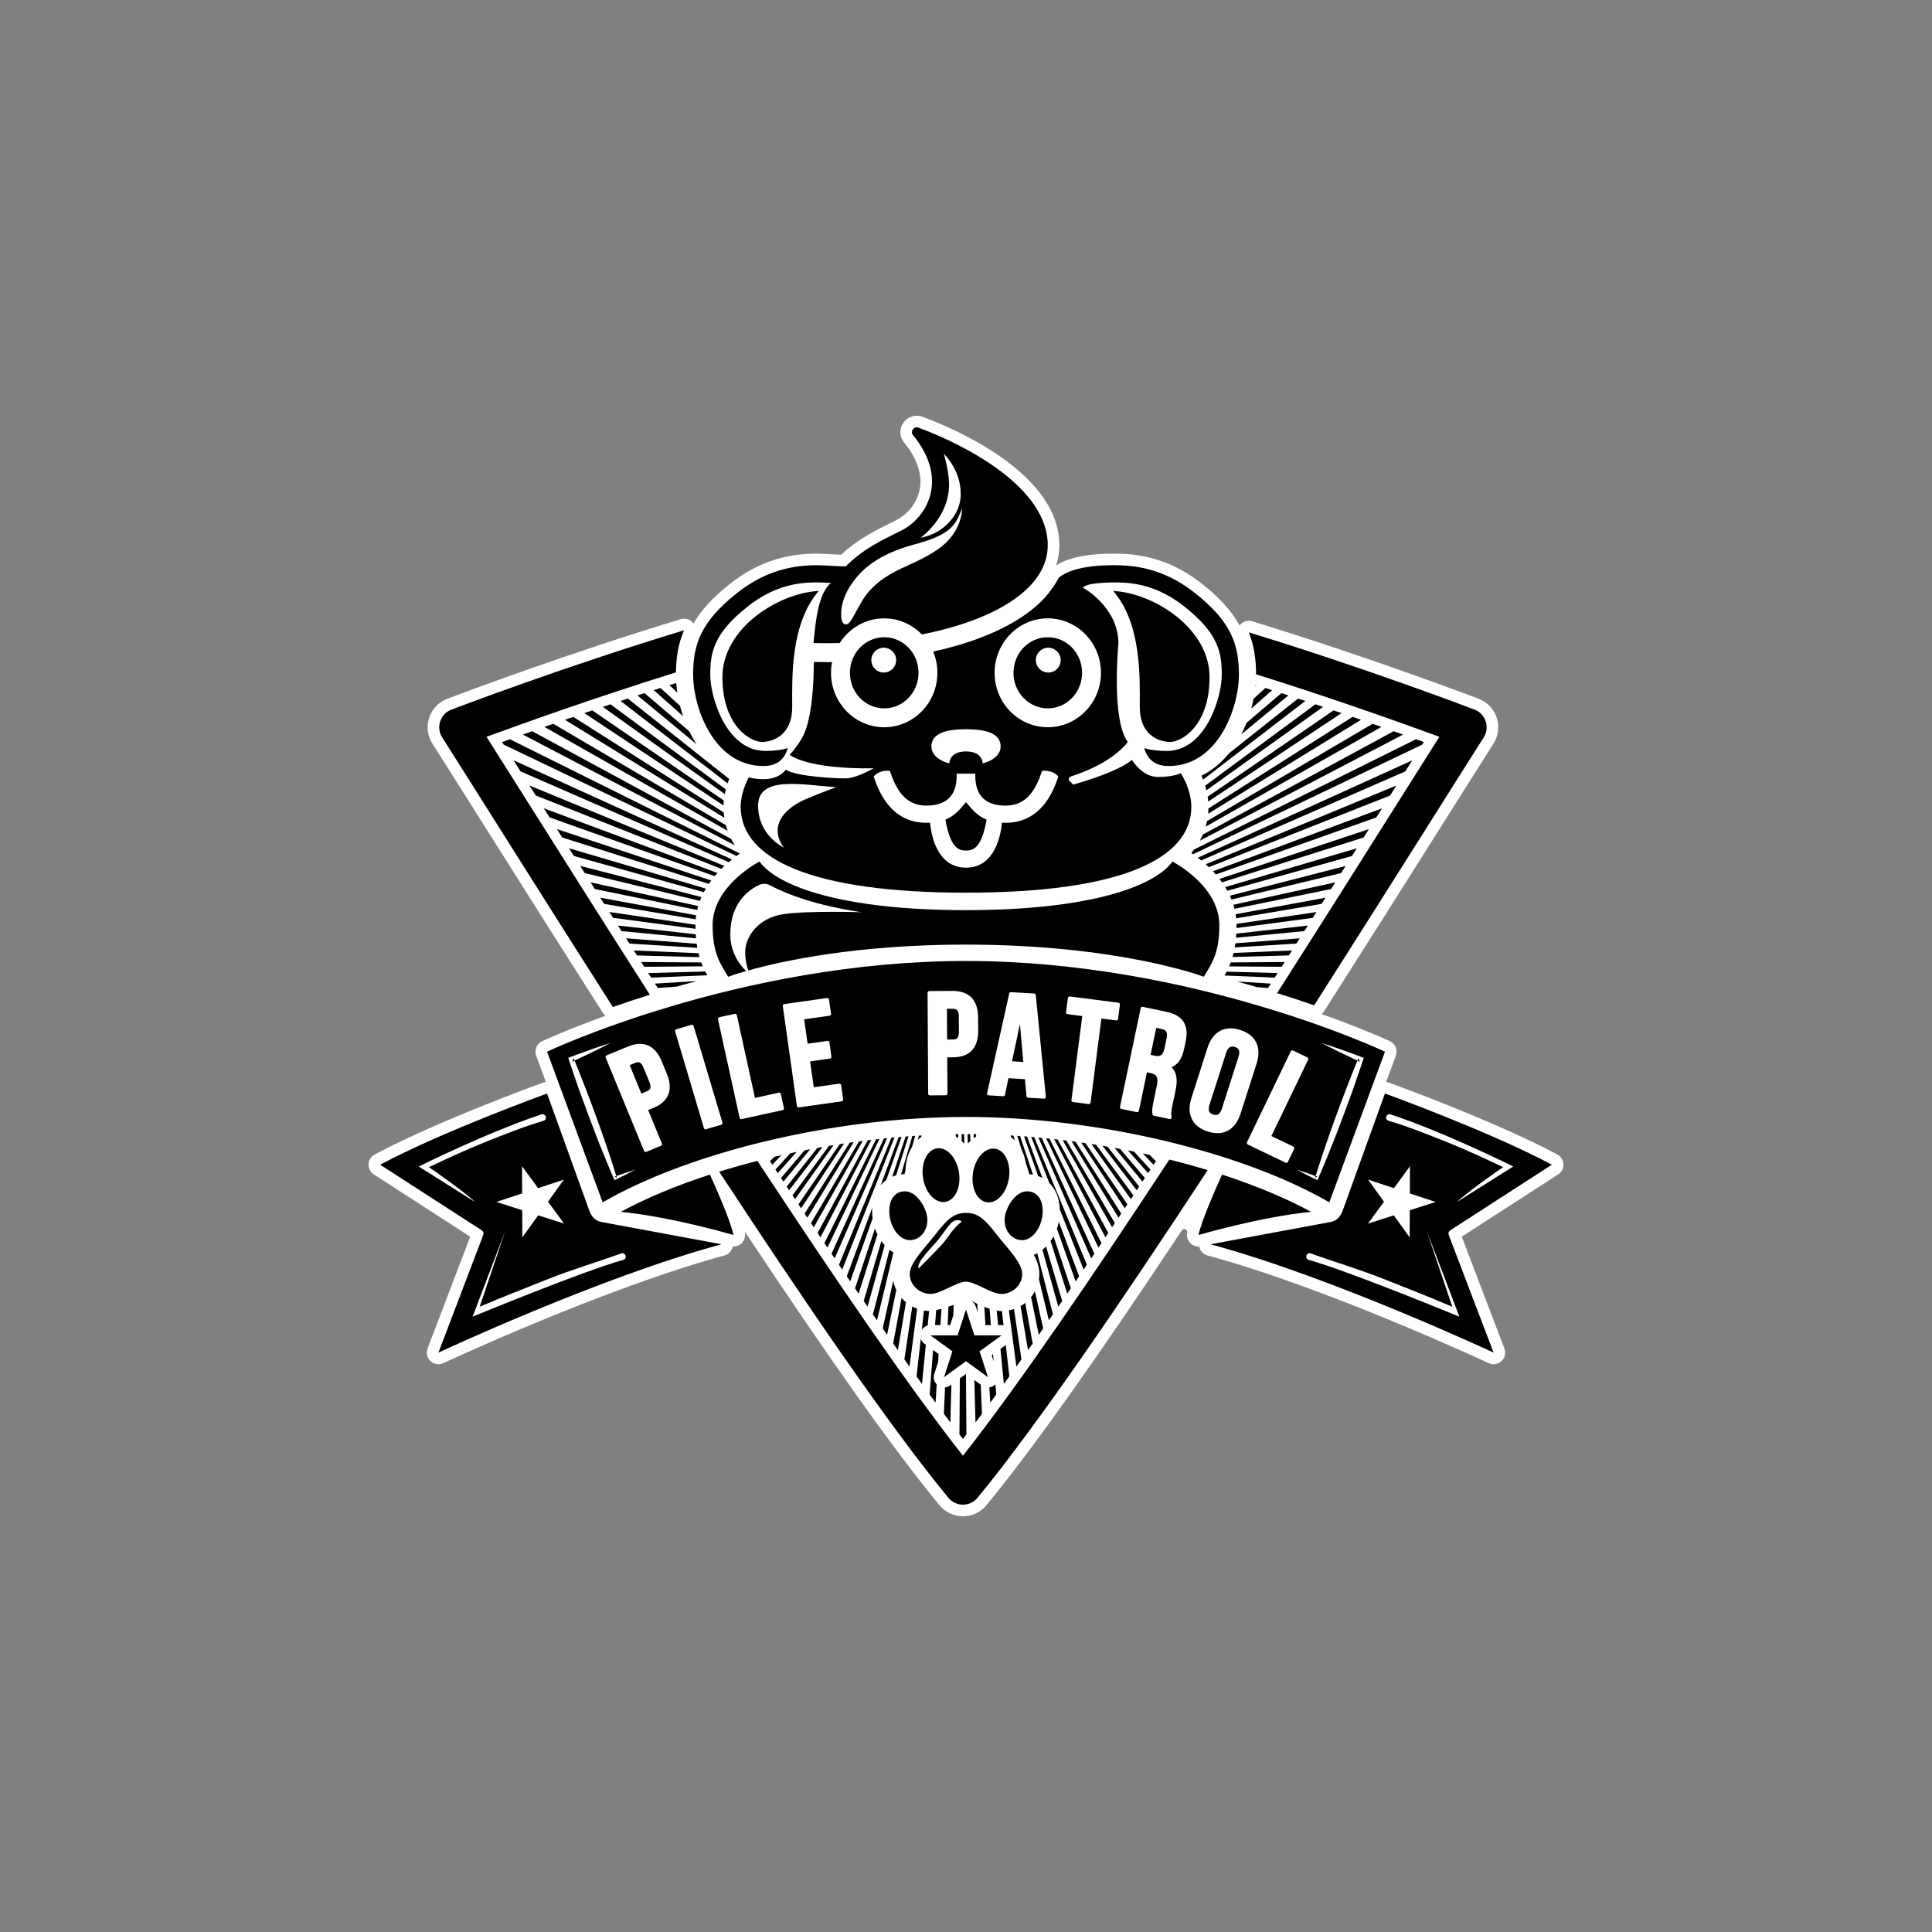 <?xml version="1.0" encoding="utf-8"?>
<!-- Generator: Adobe Illustrator 27.3.1, SVG Export Plug-In . SVG Version: 6.00 Build 0)  -->
<svg version="1.1" id="Layer_1" xmlns="http://www.w3.org/2000/svg" xmlns:xlink="http://www.w3.org/1999/xlink" x="0px" y="0px"
	 viewBox="0 0 1000 1000" style="enable-background:new 0 0 1000 1000;" xml:space="preserve">
<rect x="0" y="0" width="1000" height="1000" fill="#808080" stroke="none"/>
<style type="text/css">
	.st0{fill:#FFFFFF;}
	.st1{fill:#3C0A6D;}
	.st2{fill:#9D4EDD;}
	.st3{fill:#7B2BBE;}
	.st4{fill:#171715;}
</style>
<g>
	<g>
		<path class="st0" d="M809.23,602.59c0.09,2.12-0.95,4.14-2.74,5.29l-49.88,32.22l22.07,57.89c0.87,2.28,0.27,4.87-1.52,6.53
			c-1.13,1.06-2.6,1.61-4.08,1.61c-0.87,0-1.73-0.19-2.55-0.57c-0.82-0.39-83.48-38.93-145.51-55.73c-2.23-0.61-3.85-2.43-4.29-4.62
			c-0.12,0.01-0.24,0.02-0.36,0.02c-1.47,0-2.91-0.54-4.03-1.55c-1.55-1.4-2.26-3.5-1.87-5.56c0-0.03,0.01-0.05,0.01-0.08
			c0.32-1.66-1.85-2.56-2.78-1.16c-44.47,67.07-77.67,113.75-101.12,142.21c-2.98,3.64-7.42,5.73-12.16,5.73
			c-4.75,0-9.18-2.09-12.18-5.75C462.86,750.69,430.31,705,385.93,638.1c-0.29-0.38-0.46-0.27-0.4,0.01
			c0.39,2.05-0.32,4.16-1.87,5.57c-1.12,1.01-2.56,1.55-4.03,1.55c-0.12,0-0.24-0.01-0.36-0.02c-0.44,2.19-2.06,4.01-4.3,4.62
			c-62.02,16.8-144.68,55.34-145.51,55.73c-0.81,0.38-1.68,0.57-2.54,0.57c-1.48,0-2.95-0.55-4.09-1.61
			c-1.79-1.66-2.39-4.24-1.52-6.53l22.07-57.89l-49.88-32.22c-1.79-1.15-2.83-3.17-2.74-5.29c0.09-2.13,1.3-4.05,3.18-5.05
			c33.32-17.68,84.99-36.39,87.18-37.18c0.47-0.17,0.95-0.27,1.43-0.32l-5.03-13.61c-1.07-2.92,0.26-6.17,3.06-7.5
			c0.35-0.16,12.38-5.79,32.79-13.12c-0.46-0.39-0.87-0.83-1.2-1.36c-20.59-32.24-39.87-62.78-56.87-89.73l-5.07-8.02
			c-10.31-16.37-19.22-30.5-26.42-41.81c-2.56-4-3.17-8.89-1.66-13.42c1.49-4.52,4.9-8.09,9.35-9.78l0.12-0.05
			c9.93-3.76,62.4-23.44,120.7-41.15c2.24-0.68,4.66,0,6.22,1.74c0.15,0.17,0.28,0.35,0.4,0.53c3.83-6.71,9.83-13.45,19.09-20.72
			c13.21-10.41,27.72-15.47,44.33-15.47c3.19,0,6.04,0.18,8.34,0.32c0.3,0.01,0.58,0.02,0.87,0.04l3.84,0.16
			c8.59-7.94,16.52-11.91,25.59-16.44c0.98-0.49,1.98-0.99,3.01-1.51c4.69-2.36,10.29-7.67,11.94-15.48
			c1.64-7.72-1.13-16.23-8-24.63c-2.46-2.99-2.59-7.13-0.33-10.29c2.26-3.17,6.24-4.38,9.88-3.02
			c16.61,6.17,70.83,29.21,70.83,66.49c0,3.59-0.57,7.07-1.66,10.41c6.58-4.12,16.81-6.16,30.5-6.05h0.47
			c16.61,0,31.11,5.06,44.33,15.48c9.7,7.61,15.83,14.65,19.62,21.69c0.12-0.17,0.25-0.33,0.39-0.49c1.56-1.7,3.97-2.35,6.17-1.67
			c62.06,19.03,116.65,39.9,117.2,40.11c4.43,1.69,7.84,5.25,9.34,9.78c1.5,4.53,0.89,9.43-1.68,13.43
			c-6.04,9.49-13.24,20.91-21.58,34.13l-10.39,16.48c-16.69,26.46-35.61,56.44-55.78,88.04c-0.34,0.52-0.74,0.96-1.19,1.34
			c21.96,7.77,35,13.87,35.36,14.04c2.81,1.33,4.13,4.59,3.06,7.5l-5.03,13.61c0.47,0.05,0.95,0.15,1.42,0.32
			c2.18,0.79,53.86,19.5,87.17,37.18C807.93,598.54,809.15,600.46,809.23,602.59z"/>
	</g>
	<g>
		<g>
			<g>
				<path d="M350.58,358.53l-4.09-3.89c1.12-0.36,2.24-0.71,3.38-1.07l0.16,0.16C350.15,355.3,350.33,356.9,350.58,358.53z"/>
				<path d="M353.56,370.7l-15.19-13.48c1.15-0.37,2.33-0.75,3.5-1.12l10.09,9.22C352.4,367.11,352.96,368.9,353.56,370.7z"/>
				<path d="M360.58,385.26l-30.66-25.33c1.21-0.39,2.43-0.78,3.66-1.17l23.18,19.75C357.89,380.84,359.15,383.11,360.58,385.26z"/>
				<path d="M377.43,403.2c-0.3,0.75-0.57,1.49-0.82,2.26l-55.44-42.65c1.26-0.43,2.5-0.83,3.78-1.24L377.43,403.2z"/>
				<path d="M375.69,408.6c-0.21,0.8-0.39,1.62-0.55,2.42l-63.13-45.15c1.3-0.44,2.63-0.89,3.96-1.33L375.69,408.6z"/>
				<path d="M374.66,414.36c-0.11,0.87-0.16,1.74-0.16,2.58l-72.06-47.83c1.37-0.46,2.74-0.94,4.14-1.4L374.66,414.36z"/>
				<path d="M374.91,423.27l-82.52-50.71c1.42-0.5,2.88-1.01,4.35-1.51l77.85,49.45C374.66,421.41,374.77,422.33,374.91,423.27z"/>
				<path d="M376.63,430.06l-94.85-53.82c1.51-0.52,3.04-1.05,4.6-1.6l89.31,52.45C375.96,428.07,376.26,429.07,376.63,430.06z"/>
				<path d="M380.38,437.54l-109.77-57.32c1.56-0.57,3.18-1.14,4.85-1.74l102.99,55.76C379.01,435.34,379.65,436.44,380.38,437.54z"
					/>
				<path d="M382.96,441.78c-0.57,0.39-1.17,0.82-1.79,1.28l-120.48-57.66c-0.28-0.44-0.55-0.87-0.84-1.31
					c1.3-0.46,2.65-0.96,4.05-1.47L382.96,441.78z"/>
				<path d="M378.84,444.86c-0.55,0.44-1.12,0.91-1.69,1.4l-107.73-47c-1.23-1.95-2.43-3.85-3.62-5.74L378.84,444.86z"/>
				<path d="M374.96,448.21c-0.53,0.5-1.05,0.99-1.56,1.53l-96.11-37.99c-0.05-0.09-0.11-0.18-0.16-0.27
					c-1.05-1.67-2.08-3.3-3.11-4.92L374.96,448.21z"/>
				<path d="M371.37,451.85c-0.48,0.53-0.96,1.08-1.42,1.65l-85.49-30.41c-1.01-1.6-2.01-3.16-2.98-4.72L371.37,451.85z"/>
				<path d="M368.16,455.76c-0.43,0.57-0.85,1.15-1.26,1.76l-75.88-24.03c-0.92-1.46-1.83-2.9-2.74-4.33L368.16,455.76z"/>
				<path d="M365.37,459.95c-0.37,0.6-0.71,1.21-1.05,1.85l-67.25-18.74c-0.87-1.35-1.71-2.68-2.54-4L365.37,459.95z"/>
				<path d="M363.08,464.34c-0.27,0.64-0.55,1.3-0.78,1.97l-59.65-14.41c-0.78-1.24-1.56-2.49-2.34-3.71L363.08,464.34z"/>
				<path d="M361.39,468.98c-0.2,0.67-0.37,1.35-0.53,2.04l-52.99-10.85c-0.73-1.17-1.46-2.31-2.18-3.46L361.39,468.98z"/>
				<path d="M360.34,473.76c-0.11,0.69-0.2,1.39-0.23,2.1l-47.35-7.99c-0.69-1.08-1.37-2.17-2.06-3.23L360.34,473.76z"/>
				<path d="M360.01,480.75l-42.67-5.67c-0.64-1.01-1.28-2.02-1.92-3.04l44.55,6.61v0.14C359.97,479.48,359.97,480.11,360.01,480.75
					z"/>
				<path d="M360.27,485.69l-38.6-3.77c-0.6-0.96-1.21-1.92-1.81-2.86l40.25,4.53C360.15,484.31,360.2,485.02,360.27,485.69z"/>
				<path d="M360.93,490.59l-35.13-2.2c-0.59-0.91-1.15-1.81-1.74-2.72l36.54,2.82C360.7,489.23,360.81,489.92,360.93,490.59z"/>
				<path d="M362.07,495.43l-32.36-0.89c-0.55-0.87-1.08-1.72-1.63-2.58l33.45,1.42C361.69,494.09,361.87,494.77,362.07,495.43z"/>
				<path d="M363.79,500.17l-30.34,0.23c-0.53-0.83-1.07-1.65-1.58-2.47l31.12,0.23C363.24,498.85,363.51,499.53,363.79,500.17z"/>
				<path d="M366.1,504.79l-29.06,1.23c-0.51-0.8-1.01-1.58-1.51-2.36l29.52-0.82C365.39,503.51,365.74,504.15,366.1,504.79z"/>
				<path d="M360.77,507.77c-3.53,0.92-6.98,1.88-10.32,2.86l-9.98,0.76c-0.5-0.76-0.98-1.53-1.46-2.27L360.77,507.77z"/>
				<path d="M404.47,597.91l-4.73,4.97c-0.41-0.6-0.82-1.23-1.21-1.83l2.26-2.29C402.01,598.47,403.24,598.18,404.47,597.91z"/>
				<path d="M412.33,596.23l-9.75,10.99c-0.41-0.62-0.82-1.24-1.23-1.86l7.73-8.45C410.17,596.67,411.25,596.44,412.33,596.23z"/>
				<path d="M419.35,594.84l-13.85,16.77c-0.43-0.62-0.85-1.26-1.26-1.88l12.2-14.32C417.4,595.2,418.37,595.02,419.35,594.84z"/>
				<path d="M425.71,593.69l-17.25,22.42c-0.43-0.64-0.87-1.3-1.28-1.94l15.86-20C423.93,593.99,424.82,593.83,425.71,593.69z"/>
				<path d="M431.5,592.71l-20,27.98c-0.44-0.66-0.87-1.31-1.31-1.97l18.9-25.61c0,0,0,0,0.02,0
					C429.9,592.98,430.7,592.83,431.5,592.71z"/>
				<path d="M436.88,591.88l-22.26,33.54c-0.44-0.67-0.89-1.35-1.35-2.04l21.35-31.16C435.37,592.11,436.14,591.98,436.88,591.88z"
					/>
				<path d="M441.87,591.17l-24.01,39.1c-0.46-0.69-0.92-1.4-1.4-2.1l23.32-36.71C440.47,591.34,441.18,591.25,441.87,591.17z"/>
				<path d="M446.56,590.54l-25.36,44.71c-0.48-0.71-0.96-1.42-1.44-2.15l24.85-42.31C445.27,590.7,445.91,590.61,446.56,590.54z"/>
				<path d="M450.99,589.99l-26.32,50.43c-0.5-0.75-0.99-1.49-1.49-2.24l25.95-47.96C449.74,590.13,450.36,590.06,450.99,589.99z"/>
				<path d="M455.18,589.51l-26.91,56.25c-0.53-0.76-1.05-1.53-1.56-2.31l26.71-53.73C454.01,589.64,454.59,589.58,455.18,589.51z"
					/>
				<path d="M459.17,589.1l-27.16,62.24c-0.55-0.8-1.08-1.62-1.62-2.42l27.09-59.65C458.06,589.21,458.61,589.16,459.17,589.1z"/>
				<path d="M462.99,588.75l-27.05,68.4c-0.57-0.83-1.14-1.67-1.69-2.52l27.12-65.74C461.91,588.84,462.44,588.79,462.99,588.75z"/>
				<path d="M451.41,626.94c0,1.24,0.09,2.49,0.25,3.69l-11.58,32.59c-0.6-0.87-1.19-1.76-1.79-2.63l13.18-35.4
					C451.43,625.77,451.41,626.35,451.41,626.94z"/>
				<path d="M466.67,588.43l-7.94,22.35c0,0,0,0-0.02,0.02c-1.01,0.73-1.99,1.62-2.86,2.63l9.27-24.85
					C465.64,588.5,466.16,588.47,466.67,588.43z"/>
				<path d="M452.89,635.84c0.36,1.07,0.78,2.1,1.28,3.07l-9.73,30.71c-0.62-0.92-1.24-1.85-1.88-2.77L452.89,635.84z"/>
				<path d="M470.24,588.15l-6.41,20.21c-0.67,0.18-1.37,0.43-2.02,0.71l6.93-20.8C469.23,588.22,469.74,588.18,470.24,588.15z"/>
				<path d="M456.19,642.37c0.53,0.75,1.1,1.46,1.72,2.13l-8.86,31.81c-0.67-0.96-1.33-1.94-2.01-2.91L456.19,642.37z"/>
				<path d="M473.69,587.91l-1.6,5.72c-0.43,0.69-0.82,1.4-1.17,2.17c-1.4,3.02-2.17,6.48-2.24,10.09l-0.52,1.85
					c-0.6,0-1.19,0.05-1.79,0.12l5.86-19.86C472.71,587.96,473.21,587.93,473.69,587.91z"/>
				<path d="M460.42,646.87c0.64,0.53,1.3,0.99,1.99,1.42l-8.47,35.12c-0.71-1.01-1.4-2.04-2.13-3.07L460.42,646.87z"/>
				<path d="M477.04,587.7l-0.2,0.76c-0.62,0.46-1.23,0.96-1.79,1.51l0.55-2.18C476.08,587.75,476.56,587.72,477.04,587.7z"/>
				<path d="M463.92,667.63l-4.76,23.25c-0.76-1.08-1.53-2.15-2.27-3.25l5.45-24.76C462.66,664.54,463.19,666.14,463.92,667.63z"/>
				<path d="M468.93,674.03l-4.19,24.81c-0.82-1.15-1.63-2.31-2.43-3.46l4.35-23.61C467.33,672.59,468.09,673.35,468.93,674.03z"/>
				<path d="M474.72,677.38l-3.98,29.95c-0.87-1.23-1.74-2.45-2.63-3.69l4.07-27.41C472.99,676.67,473.83,677.06,474.72,677.38z"/>
				<path d="M478.46,695.5l0.75,0.53l-1.99,20.32c-0.94-1.3-1.88-2.61-2.82-3.94l2.18-19.4
					C476.95,693.99,477.59,694.86,478.46,695.5z"/>
				<path d="M480.9,678.59l-0.73,7.48c-1.28,0.34-2.38,1.15-3.06,2.27l1.12-10.02C479.1,678.47,479.99,678.57,480.9,678.59z"/>
				<path d="M483.56,711.17c-0.64,1.92-0.12,4,1.28,5.4l-0.59,9.43c-1.01-1.37-2.02-2.77-3.07-4.19l1.78-23.04l2.86,2.08l-0.25,4.16
					L483.56,711.17z"/>
				<path d="M487.29,677.42l-0.53,8.44h-2.79l0.59-7.73C485.39,677.93,486.32,677.69,487.29,677.42z"/>
				<path d="M492.92,587.08v0.12c-0.09-0.05-0.16-0.09-0.25-0.12H492.92z"/>
				<path d="M491.75,717.14l0.69-0.52l-0.53,19.66c-1.1-1.47-2.22-2.97-3.36-4.48l0.59-13.69
					C490.06,718.04,490.97,717.7,491.75,717.14z"/>
				<path d="M493.58,675.41l-0.14,5.38l-1.65,5.06h-1.28l0.39-9.56C491.8,676,492.71,675.7,493.58,675.41z"/>
				<path d="M496,587.03l-0.05,2.02c-0.43-0.32-0.85-0.6-1.3-0.89l0.04-1.12C495.13,587.04,495.57,587.04,496,587.03z"/>
				<path d="M498.64,591.48c-0.3-0.32-0.6-0.62-0.91-0.91l0.02-3.55c0.44-0.02,0.89-0.02,1.31-0.02l0.04,5.01
					C498.94,591.84,498.8,591.66,498.64,591.48z"/>
				<path d="M500.22,742.45c-0.6,0.8-1.21,1.58-1.81,2.36c-0.6-0.78-1.21-1.56-1.81-2.36l0.21-28.99l3.18-2.31L500.22,742.45z"/>
				<path d="M502.14,587.03l0.14,3.53c-0.32,0.28-0.62,0.6-0.92,0.92c-0.14,0.14-0.27,0.3-0.41,0.46l-0.12-4.94
					C501.25,587.01,501.7,587.01,502.14,587.03z"/>
				<path d="M505.05,676.18c-0.36-1.07-1.01-1.97-1.87-2.59v-0.23c0.82,0.53,1.72,1.05,2.66,1.53l0.18,4.32L505.05,676.18z"/>
				<path d="M508.27,731.81c-1.14,1.51-2.26,3-3.36,4.48l-0.6-21.99l3.32,2.4L508.27,731.81z"/>
				<path d="M505.21,587.04l0.09,1.15c-0.44,0.27-0.87,0.57-1.28,0.89l-0.12-2.06C504.33,587.04,504.77,587.04,505.21,587.04z"/>
				<path d="M512.85,685.86h-2.79l-0.59-9.4c0.91,0.36,1.83,0.67,2.74,0.96L512.85,685.86z"/>
				<polygon points="514.31,704.61 513.3,701.49 514.02,700.95 				"/>
				<path d="M515.64,721.81c-1.03,1.42-2.06,2.82-3.07,4.19l-0.5-7.9c0.87-0.11,1.71-0.43,2.43-0.96c0.27-0.2,0.5-0.41,0.73-0.64
					L515.64,721.81z"/>
				<path d="M506.99,587.08h0.32c-0.11,0.05-0.2,0.09-0.3,0.16L506.99,587.08z"/>
				<path d="M518.39,685.86h-1.78l-0.73-7.53c0.98,0.2,1.83,0.28,2.5,0.28h0.23l0.82,7.37C519.1,685.89,518.75,685.86,518.39,685.86
					z"/>
				<path d="M522.43,712.41c-0.94,1.33-1.88,2.65-2.82,3.94l-1.78-18.15l2.77-2.02L522.43,712.41z"/>
				<path d="M528.71,703.64c-0.89,1.24-1.76,2.47-2.63,3.68l-3.87-29.08c0.91-0.16,1.78-0.41,2.63-0.71L528.71,703.64z"/>
				<path d="M534.52,695.4c-0.82,1.15-1.63,2.31-2.43,3.45L528.23,676c0.85-0.48,1.65-1.03,2.42-1.63L534.52,695.4z"/>
				<path d="M539.94,687.63c-0.76,1.1-1.51,2.18-2.27,3.27l-4-19.52c0.78-0.92,1.46-1.94,2.02-3L539.94,687.63z"/>
				<path d="M545.02,680.31c-0.71,1.03-1.42,2.06-2.13,3.07l-5.13-21.24c0.14-0.89,0.21-1.81,0.21-2.74c0-3.48-1.12-6.71-2.86-9.86
					c0.6-0.25,1.21-0.53,1.78-0.87L545.02,680.31z"/>
				<path d="M524.54,587.79l0.75,2.52c-0.62-0.62-1.26-1.19-1.95-1.69l-0.25-0.92C523.56,587.74,524.06,587.75,524.54,587.79z"/>
				<path d="M549.78,673.41c-0.67,0.98-1.33,1.95-2.01,2.91l-8.21-29.45c0.66-0.5,1.28-1.07,1.88-1.71L549.78,673.41z"/>
				<path d="M534.67,608.02c-0.6-0.12-1.23-0.2-1.85-0.23l-1.9-6c-0.36-2.11-0.98-4.14-1.83-5.99c-0.05-0.12-0.11-0.25-0.18-0.36
					l-2.4-7.53c0.5,0.04,0.99,0.07,1.49,0.11L534.67,608.02z"/>
				<path d="M554.27,666.85c-0.62,0.92-1.26,1.83-1.88,2.75l-8.61-27.21c0.55-0.78,1.07-1.62,1.53-2.47L554.27,666.85z"/>
				<path d="M531.59,588.29l7.99,21.46c-0.73-0.41-1.46-0.73-2.22-0.99l-7.32-20.59C530.56,588.2,531.08,588.25,531.59,588.29z"/>
				<path d="M558.54,660.62c-0.62,0.89-1.21,1.76-1.79,2.63l-9.7-27.27c0.41-1.15,0.75-2.36,0.98-3.61L558.54,660.62z"/>
				<path d="M562.57,654.63c-0.55,0.85-1.12,1.69-1.69,2.52L548.55,626c-0.2-6.09-2.31-10.6-5.36-13.59l-0.02-0.02l-9.45-23.93
					c0.53,0.04,1.07,0.09,1.6,0.14L562.57,654.63z"/>
				<path d="M566.42,648.93c-0.53,0.82-1.08,1.62-1.62,2.42l-27.3-62.56c0.57,0.05,1.12,0.11,1.69,0.16L566.42,648.93z"/>
				<path d="M570.12,643.44c-0.52,0.78-1.03,1.55-1.56,2.33l-27.07-56.59c0.57,0.05,1.15,0.11,1.74,0.18L570.12,643.44z"/>
				<path d="M573.65,638.18c-0.5,0.75-0.99,1.49-1.49,2.24l-26.52-50.8c0.6,0.05,1.23,0.12,1.83,0.2L573.65,638.18z"/>
				<path d="M577.06,633.1c-0.48,0.71-0.96,1.44-1.44,2.15l-25.61-45.13c0.66,0.07,1.3,0.14,1.95,0.23L577.06,633.1z"/>
				<path d="M580.35,628.16c-0.46,0.69-0.92,1.4-1.39,2.1l-24.32-39.56c0.69,0.07,1.39,0.18,2.08,0.27L580.35,628.16z"/>
				<path d="M583.53,623.37l-1.33,2.02l-22.58-34.02c0.73,0.09,1.47,0.2,2.2,0.32L583.53,623.37z"/>
				<path d="M586.64,618.71c-0.44,0.66-0.89,1.31-1.31,1.97l-20.41-28.53c0.8,0.11,1.6,0.23,2.4,0.37L586.64,618.71z"/>
				<path d="M589.64,614.17c-0.43,0.64-0.85,1.3-1.26,1.94l-17.73-23.04c0.87,0.14,1.72,0.28,2.59,0.44L589.64,614.17z"/>
				<path d="M592.59,609.73c-0.43,0.62-0.83,1.26-1.26,1.88l-14.42-17.46c0.96,0.16,1.92,0.34,2.86,0.53L592.59,609.73z"/>
				<path d="M595.47,605.36c-0.41,0.62-0.82,1.23-1.23,1.85l-10.43-11.76c1.07,0.21,2.13,0.43,3.18,0.64L595.47,605.36z"/>
				<path d="M598.29,601.06c-0.41,0.6-0.8,1.23-1.21,1.83l-5.58-5.86c1.21,0.25,2.4,0.52,3.59,0.76L598.29,601.06z"/>
				<path d="M657.79,509.12c-0.48,0.75-0.96,1.51-1.46,2.27l-5.63-0.44c-3.39-0.98-6.89-1.95-10.48-2.93L657.79,509.12z"/>
				<path d="M661.29,503.65c-0.5,0.78-0.99,1.56-1.51,2.36l-25.97-1.1c0.37-0.64,0.73-1.31,1.08-1.99L661.29,503.65z"/>
				<path d="M664.93,497.93c-0.52,0.82-1.03,1.63-1.56,2.47l-27.18-0.2c0.27-0.66,0.55-1.35,0.82-2.06L664.93,497.93z"/>
				<path d="M668.75,491.96c-0.55,0.85-1.1,1.71-1.65,2.58l-29.17,0.8c0.2-0.67,0.39-1.37,0.57-2.1L668.75,491.96z"/>
				<path d="M672.75,485.67c-0.57,0.91-1.15,1.81-1.72,2.72l-31.94,1.99c0.12-0.69,0.23-1.4,0.34-2.13L672.75,485.67z"/>
				<path d="M676.96,479.07c-0.6,0.94-1.21,1.9-1.83,2.86l-35.38,3.45c0.05-0.67,0.11-1.4,0.14-2.13L676.96,479.07z"/>
				<path d="M681.4,472.07c-0.64,1.01-1.3,2.02-1.94,3.04L640,480.35c0.02-0.52,0.02-1.03,0.02-1.55c0-0.21,0-0.41-0.02-0.6
					L681.4,472.07z"/>
				<path d="M686.11,464.64c-0.67,1.07-1.37,2.13-2.04,3.21l-44.23,7.46c-0.07-0.71-0.16-1.42-0.28-2.11L686.11,464.64z"/>
				<path d="M691.12,456.7c-0.71,1.15-1.44,2.31-2.18,3.46l-49.95,10.23c-0.18-0.71-0.37-1.4-0.6-2.08L691.12,456.7z"/>
				<path d="M696.5,448.21c-0.76,1.23-1.55,2.45-2.34,3.69l-56.73,13.69c-0.27-0.67-0.55-1.33-0.85-1.97L696.5,448.21z"/>
				<path d="M702.29,439.07c-0.83,1.31-1.69,2.65-2.52,4l-64.53,17.98c-0.34-0.64-0.71-1.28-1.1-1.88L702.29,439.07z"/>
				<path d="M708.52,429.15c-0.89,1.42-1.79,2.88-2.72,4.33l-73.29,23.22c-0.44-0.62-0.89-1.21-1.33-1.78L708.52,429.15z"/>
				<path d="M715.33,418.39c-0.98,1.56-1.97,3.13-2.97,4.72l-83.06,29.52c-0.5-0.57-0.99-1.12-1.49-1.65L715.33,418.39z"/>
				<path d="M722.77,406.58c-1.01,1.63-2.06,3.29-3.13,4.97c-0.04,0.07-0.09,0.12-0.12,0.2l-93.84,37.11
					c-0.53-0.53-1.08-1.03-1.63-1.53L722.77,406.58z"/>
				<path d="M731.01,393.54c-1.19,1.87-2.4,3.77-3.62,5.72l-105.63,46.09c-0.6-0.5-1.19-0.96-1.76-1.4L731.01,393.54z"/>
				<path d="M736.98,384.09c-0.28,0.44-0.55,0.87-0.83,1.31l-118.58,56.75c-0.32-0.23-0.64-0.44-0.94-0.66
					c0.52-0.59,0.99-1.19,1.44-1.79l114.87-57.09C734.33,383.13,735.68,383.63,736.98,384.09z"/>
				<path d="M726.21,380.22l-105.15,54.9c0.59-1.07,1.1-2.11,1.55-3.18l98.76-53.46C723.04,379.08,724.65,379.65,726.21,380.22z"/>
				<path d="M715.04,376.24l-90.96,51.62c0.28-0.98,0.52-1.95,0.71-2.91l85.65-50.3C712,375.19,713.53,375.72,715.04,376.24z"/>
				<path d="M704.46,372.56l-79.11,48.62c0.09-0.92,0.12-1.83,0.14-2.74l74.6-47.39C701.56,371.57,703.02,372.07,704.46,372.56z"/>
				<path d="M694.38,369.1l-69.01,45.79c-0.05-0.83-0.16-1.67-0.3-2.52l65.17-44.67C691.65,368.16,693.02,368.64,694.38,369.1z"/>
				<path d="M684.81,365.87l-60.39,43.2c-0.18-0.8-0.39-1.6-0.66-2.4l57.09-42.13C682.18,364.98,683.51,365.42,684.81,365.87z"/>
				<path d="M675.65,362.81l-52.95,40.73c-0.25-0.69-0.51-1.37-0.82-2.04c5.61-2.75,10.36-6.79,14.25-11.58l35.74-28.35
					C673.14,361.98,674.38,362.39,675.65,362.81z"/>
				<path d="M666.91,359.93l-24.42,20.18c1.01-1.95,1.92-3.96,2.72-5.99l18.05-15.36C664.47,359.15,665.7,359.54,666.91,359.93z"/>
				<path d="M658.45,357.22l-10.8,9.57c0.48-1.72,0.89-3.43,1.21-5.13l6.09-5.56C656.12,356.47,657.3,356.84,658.45,357.22z"/>
				<path d="M650.33,354.64l-0.5,0.46c0.04-0.2,0.05-0.41,0.07-0.6C650.05,354.55,650.19,354.59,650.33,354.64z"/>
			</g>
		</g>
		<g>
			<g>
				<path d="M354.06,326.23c-61.58,18.7-116.31,39.5-120.43,41.07c-2.75,1.05-4.87,3.27-5.79,6.06c-0.92,2.79-0.55,5.84,1.03,8.31
					c7.39,11.62,16.63,26.27,27.23,43.09c17.78,28.17,38.78,61.48,61.12,96.47c5.81-2.04,12.22-4.19,19.15-6.36
					c-23.89-37.37-46.02-72.45-63.73-100.54c-7.73-12.24-14.73-23.34-20.82-32.97c18.1-6.64,55.95-20.23,98.05-33.34
					C349.96,340.45,350.99,333.33,354.06,326.23z M768.99,373.35c-0.92-2.79-3.04-5.01-5.79-6.06
					c-4.03-1.55-56.7-21.55-116.81-39.98c2.82,7.05,3.73,14.16,3.75,21.71c40.82,12.79,77.23,25.86,94.87,32.35
					c-6.09,9.65-13.11,20.75-20.85,33.02c-17.58,27.87-39.49,62.61-63.16,99.65c6.93,2.15,13.34,4.26,19.2,6.29
					c22.11-34.64,42.88-67.59,60.5-95.51c10.62-16.84,19.86-31.51,27.27-43.14C769.54,379.19,769.92,376.14,768.99,373.35z
					 M605.24,600.19c-39.5,60.2-78.56,117.41-106.82,153.29c-28.15-35.74-67.02-92.65-106.38-152.6
					c-6.75,1.71-13.36,3.57-19.79,5.58c44.57,68.01,88.53,132.28,118.64,168.81c1.85,2.26,4.62,3.55,7.53,3.55
					c2.91,0,5.68-1.3,7.53-3.55c30.23-36.68,74.41-101.3,119.15-169.63C618.65,603.69,612.01,601.86,605.24,600.19z"/>
			</g>
		</g>
		<polygon points="500,677.82 504.34,691.19 518.4,691.19 507.02,699.45 511.37,712.82 500,704.56 488.62,712.82 492.97,699.45 
			481.59,691.19 495.65,691.19 		"/>
		<ellipse transform="matrix(0.988 -0.154 0.154 0.988 -87.834 82.22)" cx="487.06" cy="608.34" rx="9.41" ry="14.03"/>
		<path d="M468.34,616.61c-3.68,0-8.05,2.49-8.05,10.32c0,7.82,5.05,14.97,10.6,14.97s9.13-5.05,9.13-10.43
			C480.02,626.08,474.92,616.61,468.34,616.61z"/>
		<path d="M379.63,639.23c0,0-31.79-9.36-58.28-11.99c13.34-7.23,29.01-13.71,46.09-19.27
			C369.85,613.24,378.27,632.05,379.63,639.23z"/>
		<path d="M226.92,700.12c0,0,83.22-38.95,146.49-56.09l-62.28-11.56c-3.14-0.59-5.08-2.95-6.15-5.97L283.16,566
			c0,0-53.07,19.15-86.4,36.84l52.61,33.98c0.78,0.52,1.1,1.49,0.78,2.36L226.92,700.12z M291.86,610.58l-8.21,11.42l8.31,11.33
			l-13.39-4.28l-8.21,11.4l-0.05-14.05l-13.39-4.28l13.34-4.41l-0.05-14.07l8.31,11.33L291.86,610.58z M221.93,604.15
			c1.56,0.78,19.98,13.91,23.91,17.98l-29.09-18.35c0,0,35.4-17.66,63.52-26.98c0.92-0.3,1.94,0.2,2.2,1.14l0.02,0.04
			c0.28,0.92-0.23,1.87-1.15,2.13c-10.28,3.04-20.28,7.05-30.3,11.07C240.78,595.29,231.93,599.46,221.93,604.15z M261.52,637.1
			l-13.23,39.27c12.27-5.28,22.74-9.24,35.17-14.25c12.24-4.9,25.63-8.85,38.06-13.36c0.92-0.34,1.95,0.16,2.27,1.08
			c0.07,0.2,0.11,0.39,0.11,0.59c0,0.73-0.44,1.46-1.17,1.65c-20.36,5.56-78.1,29.43-78.1,29.43L261.52,637.1z"/>
		<path d="M500,415.16c-3.41,4.25-6.32,7.35-10.66,9.09c2.58,14.42,6.63,16,10.66,16s8.08-1.58,10.66-16
			C506.34,422.52,503.43,419.41,500,415.16z M500,415.16c-3.41,4.25-6.32,7.35-10.66,9.09c2.58,14.42,6.63,16,10.66,16
			s8.08-1.58,10.66-16C506.34,422.52,503.43,419.41,500,415.16z M500,415.16c-3.41,4.25-6.32,7.35-10.66,9.09
			c2.58,14.42,6.63,16,10.66,16s8.08-1.58,10.66-16C506.34,422.52,503.43,419.41,500,415.16z M500,415.16
			c-3.41,4.25-6.32,7.35-10.66,9.09c2.58,14.42,6.63,16,10.66,16s8.08-1.58,10.66-16C506.34,422.52,503.43,419.41,500,415.16z
			 M500,415.16c-3.41,4.25-6.32,7.35-10.66,9.09c2.58,14.42,6.63,16,10.66,16s8.08-1.58,10.66-16
			C506.34,422.52,503.43,419.41,500,415.16z M500,415.16c-3.41,4.25-6.32,7.35-10.66,9.09c2.58,14.42,6.63,16,10.66,16
			s8.08-1.58,10.66-16C506.34,422.52,503.43,419.41,500,415.16z M500,415.16c-3.41,4.25-6.32,7.35-10.66,9.09
			c2.58,14.42,6.63,16,10.66,16s8.08-1.58,10.66-16C506.34,422.52,503.43,419.41,500,415.16z M500,415.16
			c-3.41,4.25-6.32,7.35-10.66,9.09c2.58,14.42,6.63,16,10.66,16s8.08-1.58,10.66-16C506.34,422.52,503.43,419.41,500,415.16z
			 M500,415.16c-3.41,4.25-6.32,7.35-10.66,9.09c2.58,14.42,6.63,16,10.66,16s8.08-1.58,10.66-16
			C506.34,422.52,503.43,419.41,500,415.16z M611.23,400.22c-2.65,1.1-6.45,1.94-11.92,1.94c-8.26,0-13.38-8.85-13.38-8.85
			c-4.28,3.64-15.12,8.47-30.44,12.79l-1.92-1.92c-0.87-0.87-0.2-2.01,0.99-2.38c17.58-5.7,25.79-13.43,29.22-17.73
			c-8.76-11.58-4.87-51.24-4.87-51.24l-32.17-31.46c-1.1,1.88-2.38,3.71-3.82,5.49c-1.26,1.6-2.68,3.14-4.21,4.64
			c-11.92,11.62-31.55,20.48-55.7,25.74c1.4,3.39,2.18,7.1,2.18,11.01c0,15.54-12.34,28.17-27.53,28.17
			c-15.19,0-27.53-12.63-27.53-28.17c0-1.9,0.18-3.77,0.55-5.56c-0.64,0.02-1.3,0.02-1.95,0.02c-2.49,0-4.97-0.04-7.48-0.09
			c-0.05,10.87-0.87,28.15-5.26,37.69c-0.02,0.05-0.05,0.11-0.07,0.14c-0.55,1.21-1.17,2.29-1.85,3.2l-0.02,0.02
			c-2.91,4.71-5.36,7-5.36,7s8.67,7.52,43.5,6.99c0,0-7.98,4.64-13.41,5.16c-3.62,0.36-27.69-0.87-31.99-4.51
			c0,0-3.23,4.99-11.47,4.99c-3.09,0-5.7-0.41-7.76-0.94c-2.63,4.97-4.19,10.46-4.19,15.22c0,27.21,37.19,44.46,116.63,44.46
			s116.63-17.25,116.63-44.46C616.63,412.11,614.59,405.71,611.23,400.22z M417.39,413.51c-10.84,4.61-14.88,11.03-14.88,16.32
			c0,4.96,2.91,8.45,3.29,8.9c-0.8-0.37-13.41-6.54-13.41-21.76c0-15.72,23.16-10.68,40.46-9.5
			C432.83,407.47,425.38,410.11,417.39,413.51z M542.33,320.06c15.19,0,27.53,12.65,27.53,28.19c0,15.54-12.35,28.17-27.53,28.17
			c-15.19,0-27.53-12.63-27.53-28.17C514.8,332.71,527.14,320.06,542.33,320.06z M500,377.45c10.5,0,17.92,2.18,17.92,8.92
			c0,6.73-9.31,8.77-9.31,8.77s0.23-6.2-8.61-6.2s-8.61,6.2-8.61,6.2s-9.29-2.04-9.29-8.77C482.1,379.64,489.5,377.45,500,377.45z
			 M547.55,402.67c-2.01,5.74-8.1,23.2-26.95,23.2c-0.69,0-1.35-0.02-1.99-0.05c-0.53,5.84-3.39,23.29-18.61,23.29
			c-15.22,0-18.08-17.44-18.61-23.29c-0.64,0.04-1.3,0.05-1.97,0.05c-18.86,0-24.96-17.46-26.95-23.2l-0.27-0.73
			c1.78-2.18,4.67-3.02,7.26-3.02c0.37,0,0.75,0.02,1.1,0.05l0.28,0.76c2.97,8.54,7.5,17.25,18.56,17.25
			c15.6,0,15.79-11.56,15.79-16.52h9.59c0,4.96,0.2,16.52,15.81,16.52c11.05,0,15.58-8.7,18.54-17.25l0.28-0.76
			c0.36-0.04,0.73-0.05,1.1-0.05c2.59,0,5.51,0.83,7.26,3.02L547.55,402.67z M500,415.16c-3.41,4.25-6.32,7.35-10.66,9.09
			c2.58,14.42,6.63,16,10.66,16s8.08-1.58,10.66-16C506.34,422.52,503.43,419.41,500,415.16z M500,415.16
			c-3.41,4.25-6.32,7.35-10.66,9.09c2.58,14.42,6.63,16,10.66,16s8.08-1.58,10.66-16C506.34,422.52,503.43,419.41,500,415.16z
			 M500,415.16c-3.41,4.25-6.32,7.35-10.66,9.09c2.58,14.42,6.63,16,10.66,16s8.08-1.58,10.66-16
			C506.34,422.52,503.43,419.41,500,415.16z M500,415.16c-3.41,4.25-6.32,7.35-10.66,9.09c2.58,14.42,6.63,16,10.66,16
			s8.08-1.58,10.66-16C506.34,422.52,503.43,419.41,500,415.16z M500,415.16c-3.41,4.25-6.32,7.35-10.66,9.09
			c2.58,14.42,6.63,16,10.66,16s8.08-1.58,10.66-16C506.34,422.52,503.43,419.41,500,415.16z M500,415.16
			c-3.41,4.25-6.32,7.35-10.66,9.09c2.58,14.42,6.63,16,10.66,16s8.08-1.58,10.66-16C506.34,422.52,503.43,419.41,500,415.16z
			 M500,415.16c-3.41,4.25-6.32,7.35-10.66,9.09c2.58,14.42,6.63,16,10.66,16s8.08-1.58,10.66-16
			C506.34,422.52,503.43,419.41,500,415.16z M500,415.16c-3.41,4.25-6.32,7.35-10.66,9.09c2.58,14.42,6.63,16,10.66,16
			s8.08-1.58,10.66-16C506.34,422.52,503.43,419.41,500,415.16z M500,415.16c-3.41,4.25-6.32,7.35-10.66,9.09
			c2.58,14.42,6.63,16,10.66,16s8.08-1.58,10.66-16C506.34,422.52,503.43,419.41,500,415.16z M500,415.16
			c-3.41,4.25-6.32,7.35-10.66,9.09c2.58,14.42,6.63,16,10.66,16s8.08-1.58,10.66-16C506.34,422.52,503.43,419.41,500,415.16z"/>
		<path d="M499.99,471.09v17.83c-56.75,0-95.3,8.51-112.63,13.38c-0.76-1.95-1.65-5.17-1.65-9.59c0-7.71,6.66-17.53,19.5-19.5
			c12.84-1.95,40.66-1.05,40.66-1.05c-22.61-3.34-38.24-9.09-47.43-13.98c-1.67-0.91-3.64-0.96-5.36-0.18
			c-5.17,2.34-15.08,9.01-15.08,25.65c0,9.66,5.15,16.04,8.21,18.97c-6.15,1.76-9.31,2.95-9.31,2.95
			c-4.19-6.93-8.05-12.26-8.05-26.77c0-20.41,24.26-32.88,24.26-32.88C402.42,458.85,436.21,471.09,499.99,471.09z"/>
		<path d="M475.4,221.34c-2.38-0.89-4.41,1.94-2.81,3.89c18.99,23.2,6.79,42.88-5.88,49.27c-11.03,5.56-19.45,9.29-29.01,18.69
			c-2.47,2.43-5.01,5.24-7.69,8.56c-3.14,2.82-5.08,7.37-6.38,12.84c-1.3,5.45-1.95,11.83-2.56,18.24
			c4.55,0.12,9.08,0.12,13.55,0.02c4.92-7.69,13.41-12.79,23.04-12.79c7.62,0,14.51,3.18,19.5,8.33
			c37.51-7.41,65.15-23.59,65.15-46.18C542.33,252.33,500.04,230.49,475.4,221.34z M491.24,250.84c0-6.87-2.58-15.47-2.72-16
			c6.64,7.1,8.76,14.49,8.76,21.16c0,9.66-8.17,20.09-20.85,22.36C476.43,278.36,491.24,268.07,491.24,250.84z M490.64,279.87
			c-5.6,6.06-15.2,10.28-23.93,14.28c-8.74,4.01-16.15,9.38-20.75,17.32c-4.62,7.94-5.9,11.71-8.01,11.71
			c-2.13,0-2.58-2.56-2.58-5.44c0-4.6,1.62-10.23,5.83-16.13c4.19-5.9,12.17-14.57,32.49-19.93c20.34-5.36,21.17-11.4,24.35-18.67
			C497.66,268.16,496.22,273.83,490.64,279.87z"/>
		<path d="M423.81,305.87c-21.01,1.06-49.89,19.35-49.89,44.6c0,25.25,14.51,33.56,20.41,33.56c5.9,0,15.72-3.63,15.72-17.99
			S408.84,323.1,423.81,305.87z"/>
		<path d="M437.71,293.19l-6-0.25l-0.46-0.02c-0.25-0.02-0.5-0.04-0.76-0.04c-2.26-0.14-5.04-0.32-8.12-0.32
			c-15.2,0-28.49,4.64-40.62,14.19c-19.24,15.1-23,27.05-23,42.58c0,16.29,10.37,47.16,36.43,47.16c7.26,0,11.05-3.77,12.56-9.27
			c-3.07,0.94-6.89,1.46-11.65,1.46c-20.18,0-28.46-27.89-28.46-39.34s1.58-21.44,19.61-35.6c13.3-10.46,25.63-12.29,35.13-12.29
			c2.82,0,5.38,0.16,7.66,0.3c0.3,0,8.37-4.71,14.53-8.26L437.71,293.19z"/>
		<path d="M515.26,638.22c-6-7.83-9.63-10.44-15.26-10.44c-5.63,0-9.25,2.61-15.26,10.44c-6.02,7.82-13.84,15.19-13.84,21.19
			c0,6.02,5.29,10.32,10.69,10.32c5.4,0,13.61-6.34,18.4-6.34s13,6.34,18.4,6.34c5.4,0,10.69-4.3,10.69-10.32
			C529.09,653.41,521.28,646.04,515.26,638.22z M487.69,644c-3.04,3.39-12.18,12.5-12.18,12.5c-1.65-2.9,7.99-12.11,9.95-14.6
			c2.54-3.23,5.19-7.16,6.91-8.93c1.74-1.78,4.58-1.74,5.42-0.67C493.32,635.61,490.71,640.58,487.69,644z"/>
		<ellipse transform="matrix(0.154 -0.988 0.988 0.154 -167.115 1021.516)" cx="512.93" cy="608.34" rx="14.03" ry="9.41"/>
		<path d="M531.64,616.61c3.68,0,8.05,2.49,8.05,10.32c0,7.82-5.05,14.97-10.6,14.97s-9.13-5.05-9.13-10.43
			C519.97,626.08,525.07,616.61,531.64,616.61z"/>
		<path d="M678.63,627.24c-26.48,2.63-58.26,11.99-58.26,11.99c1.35-7.18,9.77-25.99,12.17-31.26
			C649.62,613.53,665.29,620.01,678.63,627.24z"/>
		<path d="M750.63,636.82l52.61-33.98c-33.32-17.69-86.4-36.84-86.4-36.84l-21.83,60.5c-1.07,3.02-3,5.38-6.15,5.97l-62.27,11.56
			c63.27,17.14,146.49,56.09,146.49,56.09l-23.23-60.94C749.53,638.31,749.85,637.33,750.63,636.82z M717.52,577.97l0.02-0.04
			c0.27-0.94,1.28-1.44,2.2-1.14c28.12,9.33,63.52,26.98,63.52,26.98l-29.09,18.35c3.93-4.07,22.35-17.19,23.91-17.98
			c-10-4.69-18.85-8.86-29.1-12.98c-10.02-4.01-20.02-8.03-30.3-11.07C717.75,579.84,717.23,578.9,717.52,577.97z M708.14,610.58
			l13.34,4.41l8.31-11.33l-0.05,14.07l13.34,4.41l-13.39,4.28l-0.05,14.05l-8.21-11.4l-13.39,4.28l8.31-11.33L708.14,610.58z
			 M677.27,652.09c-0.73-0.2-1.17-0.92-1.17-1.65c0-0.2,0.04-0.39,0.11-0.59c0.32-0.92,1.35-1.42,2.27-1.08
			c12.43,4.51,25.83,8.45,38.06,13.36c12.43,5.01,22.9,8.97,35.17,14.25l-13.23-39.27l16.89,44.42
			C755.37,681.53,697.62,657.65,677.27,652.09z"/>
		<path d="M500,471.09c63.79,0,97.58-12.24,106.87-25.17c0,0,24.26,12.47,24.26,32.88c0,14.51-3.85,19.84-8.05,26.76
			c0,0-43.73-16.63-123.09-16.63L500,471.09z"/>
		<path d="M576.18,305.87c21.01,1.06,49.89,19.35,49.89,44.6c0,25.25-14.51,33.56-20.41,33.56s-15.72-3.63-15.72-17.99
			S591.15,323.1,576.18,305.87z"/>
		<path d="M618.26,306.76c-12.13-9.56-25.42-14.19-40.62-14.19c-2.63,0-21.39-0.52-29.65,6.48c-0.37,0.78-0.8,1.56-1.24,2.33
			c-1.1,1.88-2.38,3.71-3.82,5.49l35.99,25.97c-0.3-18.99-18.45-28.7-18.45-28.7c2.27-2.65,14.35-2.68,17.18-2.68
			c9.5,0,21.83,1.83,35.13,12.29c18.03,14.16,19.61,24.14,19.61,35.6s-8.28,39.34-28.46,39.34c-1.94,0-3.73-0.09-5.36-0.25
			l-0.02-0.02c-2.38-0.23-4.46-0.64-6.27-1.19c1.51,5.51,5.29,9.27,12.56,9.27c1.24,0,2.45-0.07,3.64-0.21
			c23.39-2.7,32.79-31.44,32.79-46.95C641.26,333.81,637.5,321.86,618.26,306.76z"/>
		<path d="M557.59,405.94c19.65-0.6,50.04-4.69,50.04,11.04c0,15.72-13.45,21.77-13.45,21.77s3.33-3.63,3.33-8.92
			s-3.63-12.85-14.89-16.33C571.34,410.02,557.59,405.94,557.59,405.94z"/>
		<path d="M457.67,329.83c-9.8,0-17.76,8.24-17.76,18.42c0,10.16,7.96,18.4,17.76,18.4c9.8,0,17.76-8.24,17.76-18.4
			C475.43,338.07,467.48,329.83,457.67,329.83z M457.42,348.11c-3.55,0-6.43-2.88-6.43-6.43c0-3.55,2.88-6.43,6.43-6.43
			c3.53,0,6.43,2.88,6.43,6.43C463.85,345.23,460.96,348.11,457.42,348.11z"/>
		<path d="M542.33,329.83c-9.8,0-17.76,8.24-17.76,18.42c0,10.16,7.96,18.4,17.76,18.4c9.8,0,17.76-8.24,17.76-18.4
			C560.09,338.07,552.13,329.83,542.33,329.83z M542.58,348.11c-3.53,0-6.43-2.88-6.43-6.43c0-3.55,2.9-6.43,6.43-6.43
			c3.55,0,6.43,2.88,6.43,6.43C549.01,345.23,546.13,348.11,542.58,348.11z"/>
		<g>
			<path d="M601.47,532.65l-3-0.63l-2.93,13.96l2.27,0.48c1.36,0.28,2.37,0.19,3.1-0.3c0.84-0.56,1.43-1.67,1.8-3.41l1.06-5.04
				c0.34-1.64,0.32-2.83-0.07-3.63C603.48,533.62,603,532.97,601.47,532.65z"/>
			<path d="M639.15,541.91c-0.42-0.13-0.87-0.24-1.32-0.24c-1.16,0-2.36,0.68-3.18,3.27l-8.61,26.85c-0.48,1.49-0.53,2.66-0.16,3.5
				c0.33,0.73,1,1.24,2.06,1.58c1.06,0.34,1.91,0.31,2.6-0.09c0.79-0.46,1.43-1.45,1.91-2.94l8.61-26.85
				c0.48-1.49,0.53-2.67,0.16-3.5C640.88,542.76,640.21,542.25,639.15,541.91z"/>
			<polygon points="523.83,549.31 529.66,549.66 527.91,529.99 			"/>
			<path d="M333.13,552.72c-1.28-3.12-2.59-3.3-4.44-2.54l-2.77,1.14l6.05,14.71l2.76-1.14c1.84-0.76,2.66-1.81,1.37-4.93
				L333.13,552.72z"/>
			<path d="M495.46,522.88c-0.46-0.51-1.19-0.75-2.29-0.75c-0.02,0-0.03,0-0.05,0l-2.99,0.02l0.1,15.9l2.99-0.02
				c1.99-0.01,3.13-0.68,3.11-4.05l-0.05-7.83C496.28,524.58,496,523.48,495.46,522.88z"/>
			<path d="M680.98,608.74c-0.07,0.25-0.16,0.5-0.23,0.75l1.07-0.46C681.53,608.91,681.27,608.83,680.98,608.74z M703.06,547.87
				c-0.14,0.37-0.3,0.73-0.44,1.1c0.39,0.18,0.76,0.36,1.15,0.53L703.06,547.87z M703.06,547.87c-0.14,0.37-0.3,0.73-0.44,1.1
				c0.39,0.18,0.76,0.36,1.15,0.53L703.06,547.87z M680.75,609.48l1.07-0.46c-0.28-0.11-0.55-0.2-0.83-0.28
				C680.91,608.99,680.82,609.23,680.75,609.48z M500,497.4c-117.84,0-216.84,46.95-216.84,46.95l28.79,77.99
				c43.3-25.17,117.91-44.21,188.05-44.21s144.75,19.04,188.05,44.21l28.81-77.99C716.86,544.35,617.84,497.4,500,497.4z
				 M318.08,610.87c-6.68-15.29-12.61-30.89-18.26-46.61c-1.94-5.56-3.89-11.12-5.7-16.71c7.23-2.74,14.49-5.38,21.88-7.73
				c-6.13,3.23-12.36,6.23-18.63,9.15c4.01,9.75,7.8,19.57,11.37,29.47c3.66,10.02,7.1,20.11,10.27,30.28
				c3.29-1.15,6.59-2.31,9.91-3.36C325.34,607.28,321.72,609.07,318.08,610.87z M345.98,566.36c-1.15,3.06-3.75,5.44-7.73,7.07
				l-2.77,1.14l7.12,17.34c0.2,0.44-0.04,0.98-0.48,1.15l-7.6,3.13c-0.11,0.04-0.21,0.07-0.34,0.07c-0.11,0-0.23-0.04-0.34-0.07
				c-0.21-0.09-0.39-0.27-0.48-0.48l-19.86-48.31c-0.2-0.44,0.04-0.96,0.48-1.15l11.17-4.6c7.96-3.27,13.96-0.59,17.39,7.76
				c0,0.02,0,0.02,0,0.02l2.59,6.27C346.82,559.78,347.1,563.37,345.98,566.36z M373.85,581.72c-0.11,0.21-0.3,0.37-0.53,0.44
				l-7.87,2.33c-0.07,0.04-0.16,0.04-0.25,0.04c-0.37,0-0.73-0.25-0.85-0.62l-14.9-50.05c-0.14-0.46,0.12-0.96,0.59-1.1l7.87-2.34
				c0.23-0.07,0.46-0.04,0.67,0.07c0.21,0.11,0.37,0.3,0.43,0.53l14.92,50.04C373.99,581.28,373.96,581.52,373.85,581.72z
				 M405.65,574.21c-0.12,0.2-0.34,0.34-0.57,0.39l-21.19,4.65c-0.07,0.02-0.12,0.02-0.2,0.02c-0.16,0-0.34-0.04-0.48-0.14
				c-0.2-0.12-0.34-0.32-0.39-0.55l-11.19-51c-0.11-0.48,0.2-0.96,0.67-1.07l8.01-1.76c0.23-0.04,0.48,0,0.68,0.12
				c0.2,0.12,0.34,0.32,0.39,0.55l9.4,42.86l12.33-2.72c0.48-0.09,0.96,0.2,1.05,0.67l1.6,7.3
				C405.81,573.78,405.77,574.01,405.65,574.21z M436.22,569.7c-0.14,0.2-0.36,0.32-0.59,0.36l-22.15,3.13h-0.12
				c-0.2,0-0.39-0.05-0.53-0.18c-0.2-0.14-0.32-0.34-0.36-0.59l-7.3-51.69c-0.04-0.23,0.04-0.48,0.18-0.66
				c0.14-0.2,0.34-0.32,0.57-0.36l22.17-3.13c0.23-0.04,0.46,0.04,0.66,0.18c0.2,0.14,0.32,0.36,0.34,0.59l1.05,7.37
				c0.07,0.5-0.27,0.94-0.75,1.01l-13.16,1.87l1.79,12.63l10.27-1.44c0.23-0.04,0.48,0.02,0.66,0.16c0.2,0.14,0.32,0.36,0.36,0.59
				l1.03,7.39c0.07,0.48-0.27,0.94-0.75,0.99l-10.28,1.46l1.9,13.39l13.14-1.86c0.5-0.07,0.94,0.27,1.01,0.75l1.05,7.39
				C436.43,569.27,436.36,569.52,436.22,569.7z M493.29,547.26l-3,0.02l0.12,18.74c0,0.48-0.39,0.89-0.89,0.89l-8.21,0.05
				c-0.23,0-0.46-0.09-0.62-0.25c-0.18-0.18-0.27-0.39-0.27-0.64l-0.32-52.2c0-0.23,0.09-0.46,0.25-0.64
				c0.18-0.16,0.39-0.25,0.64-0.27l12.08-0.07c4.32,0.04,7.62,1.17,9.86,3.55c2.18,2.31,3.32,5.74,3.34,10.16l0.05,6.79
				C506.38,542.41,501.87,547.21,493.29,547.26z M541.08,568.4c-0.16,0.18-0.39,0.28-0.64,0.28c-0.02,0-0.04-0.02-0.05-0.02
				l-8.26-0.48c-0.44-0.04-0.8-0.37-0.83-0.82l-0.78-8.77l-8.53-0.52l-1.83,8.63c-0.09,0.43-0.44,0.71-0.92,0.69l-7.51-0.44
				c-0.27-0.02-0.5-0.14-0.66-0.36c-0.16-0.2-0.21-0.46-0.16-0.73l11.46-51.64c0.09-0.43,0.44-0.71,0.92-0.69l11.99,0.71
				c0.43,0.04,0.78,0.37,0.83,0.8l5.22,52.65C541.35,567.95,541.26,568.22,541.08,568.4z M578.71,527.4
				c-0.02,0.23-0.14,0.44-0.34,0.59c-0.18,0.14-0.43,0.21-0.66,0.18l-7.62-0.98l-5.61,43.5c-0.04,0.23-0.16,0.44-0.34,0.6
				c-0.16,0.11-0.36,0.18-0.55,0.18h-0.11l-8.14-1.07c-0.5-0.05-0.83-0.5-0.76-0.99l5.6-43.5l-7.62-0.99
				c-0.23-0.02-0.44-0.14-0.59-0.34c-0.14-0.18-0.21-0.43-0.18-0.66l0.94-7.39c0.04-0.23,0.16-0.44,0.34-0.59
				c0.2-0.16,0.44-0.21,0.66-0.18L578.9,519c0.48,0.07,0.82,0.52,0.76,0.99L578.71,527.4z M613.72,538.95l-0.85,4.03
				c-1.03,4.92-3.16,8.03-6.48,9.43c3.38,3.34,2.84,8.26,2.1,11.83l-1.65,7.89c-0.48,2.31-0.8,4.1-0.43,6.04
				c0.07,0.28-0.04,0.59-0.23,0.8c-0.18,0.16-0.41,0.25-0.64,0.25c-0.05,0-0.11,0-0.18-0.02l-8.17-1.72
				c-0.37-0.07-0.66-0.37-0.71-0.76l0.89-0.09l-0.89,0.02c-0.16-1.4-0.28-2.42,0.6-6.64l1.69-8.03c0.99-4.71-0.43-5.97-3.21-6.55
				l-1.9-0.39l-4.17,19.93c-0.11,0.48-0.59,0.8-1.07,0.69l-8.03-1.69c-0.48-0.09-0.78-0.57-0.68-1.05l10.71-51.1
				c0.05-0.23,0.18-0.44,0.39-0.57c0.2-0.12,0.43-0.18,0.66-0.12l12.13,2.54C612.17,525.45,615.49,530.46,613.72,538.95z
				 M630.18,586.52c-1.58,0-3.27-0.28-5.06-0.85c-4.03-1.3-6.82-3.5-8.28-6.55c-1.44-3-1.49-6.66-0.14-10.87l8.28-25.84
				c1.35-4.21,3.52-7.16,6.43-8.77c2.97-1.63,6.52-1.81,10.57-0.52c4.03,1.3,6.82,3.52,8.28,6.55c1.44,3.02,1.49,6.68,0.14,10.87
				l-8.28,25.86C639.99,583,635.76,586.52,630.18,586.52z M669.84,594.67l-3.23,6.73c-0.16,0.3-0.46,0.5-0.8,0.5
				c-0.12,0-0.27-0.04-0.39-0.09l-19.56-9.41c-0.44-0.21-0.62-0.75-0.41-1.19l22.65-47.05c0.11-0.21,0.28-0.37,0.52-0.44
				c0.21-0.09,0.46-0.07,0.67,0.04l7.39,3.55c0.44,0.21,0.62,0.75,0.41,1.19l-19.02,39.52l11.37,5.47c0.21,0.11,0.37,0.28,0.44,0.52
				C669.97,594.21,669.95,594.46,669.84,594.67z M681.9,610.87c-3.64-1.79-7.26-3.59-10.84-5.51c3.34,1.05,6.63,2.2,9.91,3.37
				c3.16-10.2,6.61-20.28,10.27-30.3c3.59-9.89,7.37-19.72,11.37-29.47c-6.27-2.91-12.5-5.91-18.61-9.15
				c7.37,2.34,14.64,4.99,21.87,7.73c-1.81,5.6-3.75,11.15-5.7,16.71C694.53,579.98,688.58,595.57,681.9,610.87z M703.06,547.87
				c-0.14,0.37-0.3,0.73-0.44,1.1c0.39,0.18,0.76,0.36,1.15,0.53L703.06,547.87z M681.82,609.02c-0.28-0.11-0.55-0.2-0.83-0.28
				c-0.07,0.25-0.16,0.5-0.23,0.75L681.82,609.02z M319.25,609.48c-0.07-0.25-0.16-0.52-0.25-0.76c-0.28,0.11-0.55,0.2-0.84,0.3
				L319.25,609.48z M296.21,549.5c0.39-0.18,0.76-0.36,1.15-0.53c-0.14-0.37-0.28-0.73-0.44-1.1L296.21,549.5z"/>
		</g>
		<g>
			<path d="M680.98,608.74c0.28,0.09,0.55,0.18,0.83,0.28l-1.07,0.46C680.82,609.23,680.91,608.99,680.98,608.74z"/>
			<path d="M703.77,549.5c-0.39-0.18-0.76-0.36-1.15-0.53c0.14-0.37,0.3-0.73,0.44-1.1L703.77,549.5z"/>
			<path d="M296.92,547.87c0.16,0.37,0.3,0.73,0.44,1.1c-0.39,0.18-0.76,0.36-1.15,0.53L296.92,547.87z"/>
			<path d="M319.25,609.48l-1.08-0.46c0.28-0.11,0.55-0.2,0.84-0.3C319.09,608.97,319.18,609.23,319.25,609.48z"/>
		</g>
	</g>
</g>
</svg>
